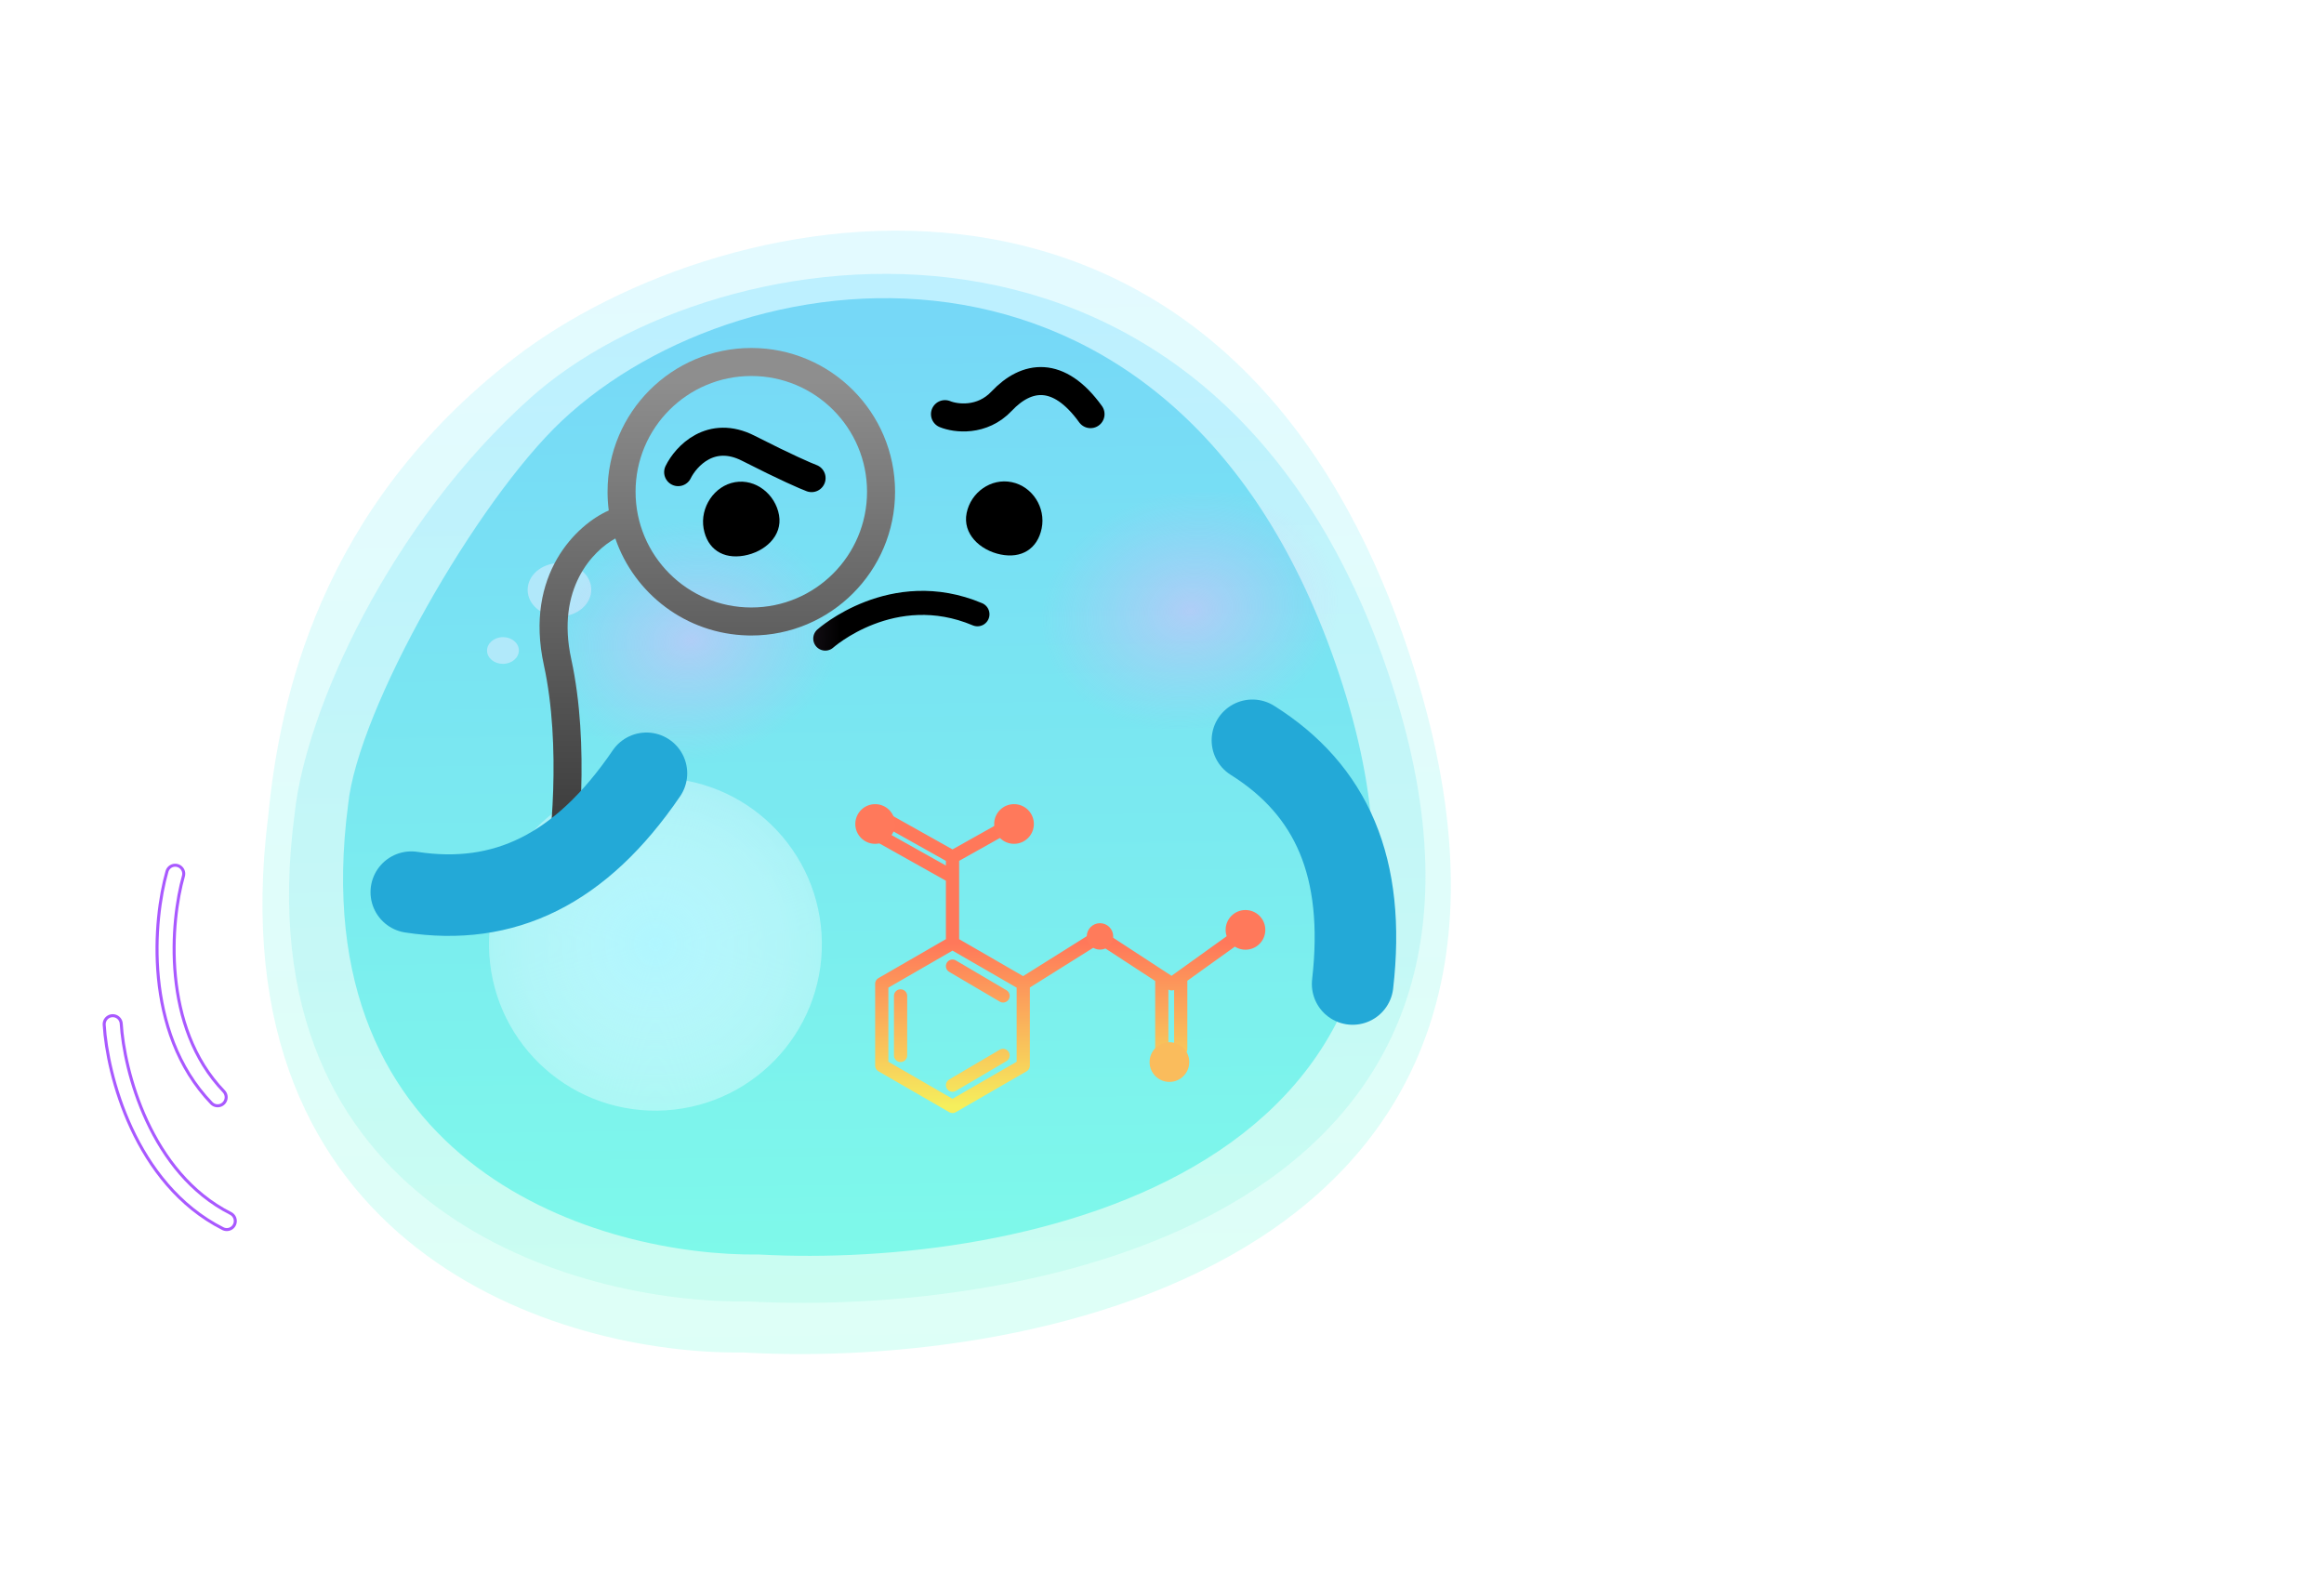 <svg width="220" height="150" viewBox="0 0 220 150" fill="none" xmlns="http://www.w3.org/2000/svg">
<path opacity="0.6" d="M134.026 63.811C117.033 8.554 68.553 18.586 48.735 33.851C30.148 48.166 26.447 66.43 25.394 77.205C20.2 118.407 53.172 128.253 70.308 128.027C98.628 129.645 151.019 119.067 134.026 63.811Z" fill="url(#paint0_linear_912_1003)"/>
<path opacity="0.6" d="M131.781 64.814C115.566 14.621 67.853 21.915 50.238 37.647C36.935 49.529 28.905 67.261 27.891 77.052C22.898 114.489 54.422 123.415 70.808 123.198C97.889 124.65 147.996 115.006 131.781 64.814Z" fill="url(#paint1_linear_912_1003)"/>
<path d="M127.121 64.903C112.412 18.591 70.605 23.456 53.202 39.821C45.121 47.421 33.871 67.139 32.954 76.172C28.436 110.71 57.013 118.952 71.866 118.755C96.413 120.101 141.829 111.214 127.121 64.903Z" fill="url(#paint2_linear_912_1003)"/>
<path d="M89.456 39.203C90.468 39.616 92.959 39.946 94.827 37.966C97.163 35.492 100.199 34.997 103.235 39.203" stroke="black" stroke-width="2.652" stroke-linecap="round"/>
<path d="M64.197 44.694C64.935 43.188 67.299 40.629 70.844 42.435C74.39 44.242 76.31 45.07 76.827 45.259" stroke="black" stroke-width="2.652" stroke-linecap="round"/>
<path d="M78.124 60.449C78.124 60.449 84.488 54.759 92.529 58.148" stroke="black" stroke-width="2.278" stroke-miterlimit="10" stroke-linecap="round"/>
<ellipse cx="15.753" cy="15.753" rx="15.753" ry="15.753" transform="matrix(-1 0.013 0.013 1 77.594 73.424)" fill="url(#paint3_radial_912_1003)"/>
<ellipse cx="15.753" cy="15.753" rx="15.753" ry="15.753" transform="matrix(-1 0.013 0.013 1 77.594 73.424)" fill="white" fill-opacity="0.2"/>
<g opacity="0.6" filter="url(#filter0_f_912_1003)">
<ellipse cx="3.011" cy="2.53" rx="3.011" ry="2.53" transform="matrix(-1 0.013 0.013 1 55.938 53.259)" fill="#D7ECFF"/>
</g>
<g opacity="0.6" filter="url(#filter1_f_912_1003)">
<ellipse cx="1.506" cy="1.265" rx="1.506" ry="1.265" transform="matrix(-1 0.013 0.013 1 49.102 60.293)" fill="#D7ECFF"/>
</g>
<ellipse cx="17.968" cy="14.203" rx="17.968" ry="14.203" transform="matrix(0.995 -0.099 0.099 0.995 46.157 48.272)" fill="url(#paint4_radial_912_1003)"/>
<ellipse cx="17.968" cy="14.203" rx="17.968" ry="14.203" transform="matrix(0.995 -0.099 0.099 0.995 93.401 45.464)" fill="url(#paint5_radial_912_1003)"/>
<path d="M91.507 48.56C91.909 46.599 93.814 45.238 95.775 45.641C97.737 46.044 99.012 48.058 98.609 50.019C98.206 51.98 96.68 52.891 94.719 52.488C92.758 52.085 91.104 50.522 91.507 48.56Z" fill="black"/>
<path d="M73.748 48.767C73.402 46.795 71.547 45.298 69.575 45.644C67.603 45.989 66.26 48.048 66.606 50.02C66.952 51.992 68.451 52.946 70.423 52.6C72.395 52.255 74.094 50.739 73.748 48.767Z" fill="black"/>
<path d="M128.046 93.147C129.31 82.127 126.062 74.794 118.559 70.079" stroke="#23A9D7" stroke-width="7.72" stroke-linecap="round"/>
<path d="M71.122 32.941C78.638 32.941 84.73 39.033 84.731 46.549C84.731 54.065 78.638 60.158 71.122 60.158L70.772 60.153C64.957 60.006 60.049 56.212 58.249 50.973C56.124 52.139 52.621 55.71 54.076 62.386C55.847 70.506 54.814 80.328 54.084 84.237C53.949 84.956 53.256 85.431 52.536 85.297C51.817 85.162 51.342 84.469 51.477 83.749C52.177 80.002 53.147 70.578 51.484 62.951C49.609 54.352 54.639 49.63 57.614 48.33C57.619 48.328 57.623 48.326 57.628 48.324C57.552 47.743 57.514 47.151 57.514 46.549C57.514 39.033 63.606 32.941 71.122 32.941ZM71.122 35.593C65.071 35.593 60.166 40.498 60.166 46.549C60.166 52.6 65.071 57.506 71.122 57.506C77.173 57.506 82.078 52.6 82.078 46.549C82.078 40.498 77.173 35.593 71.122 35.593Z" fill="url(#paint6_linear_912_1003)"/>
<path d="M61.195 73.203C54.947 82.368 47.694 85.793 38.935 84.455" stroke="#23A9D7" stroke-width="7.72" stroke-linecap="round"/>
<g filter="url(#filter2_f_912_1003)">
<path d="M16.585 82.712C15.341 87.075 14.403 97.415 20.602 103.868" stroke="#A959FF" stroke-width="1.903" stroke-linecap="round"/>
</g>
<path d="M16.585 82.712C15.341 87.075 14.403 97.415 20.602 103.868" stroke="white" stroke-width="1.332" stroke-linecap="round"/>
<g filter="url(#filter3_f_912_1003)">
<path d="M10.67 96.955C10.941 101.484 13.481 111.55 21.466 115.586" stroke="#A959FF" stroke-width="1.903" stroke-linecap="round"/>
</g>
<path d="M10.67 96.955C10.941 101.484 13.481 111.55 21.466 115.586" stroke="white" stroke-width="1.332" stroke-linecap="round"/>
<path d="M90.169 89.265L96.867 93.133M90.169 89.265L83.471 93.133V100.869L90.169 104.737L96.867 100.869V93.133M90.169 89.265V83.004M96.867 93.133L104.032 88.639L109.98 92.52M90.169 81.125L96.304 77.682M90.169 81.125L83.471 77.368M90.169 81.125V83.004M117.179 88.639L111.772 92.52M109.98 92.52L110.919 93.133L111.772 92.52M109.98 92.52V99.284M111.772 92.52V99.284M90.169 83.004L83.471 79.247M90.169 91.457L94.955 94.275M94.955 99.91L90.169 102.727M85.252 94.275V99.91" stroke="url(#paint7_linear_912_1003)" stroke-width="1.252" stroke-linecap="round" stroke-linejoin="round"/>
<ellipse cx="104.13" cy="88.643" rx="1.252" ry="1.252" fill="#FF7B5B"/>
<ellipse cx="82.845" cy="78.001" rx="1.878" ry="1.878" fill="#FF795B"/>
<ellipse cx="95.992" cy="78" rx="1.878" ry="1.878" fill="#FF795B"/>
<ellipse cx="117.902" cy="88.023" rx="1.878" ry="1.878" fill="#FF795B"/>
<ellipse cx="110.703" cy="100.538" rx="1.878" ry="1.878" fill="#FABC5C"/>
<defs>
<filter id="filter0_f_912_1003" x="49.499" y="52.849" width="6.923" height="5.96" filterUnits="userSpaceOnUse" color-interpolation-filters="sRGB">
<feFlood flood-opacity="0" result="BackgroundImageFix"/>
<feBlend mode="normal" in="SourceGraphic" in2="BackgroundImageFix" result="shape"/>
<feGaussianBlur stdDeviation="0.225" result="effect1_foregroundBlur_912_1003"/>
</filter>
<filter id="filter1_f_912_1003" x="45.657" y="59.862" width="3.912" height="3.43" filterUnits="userSpaceOnUse" color-interpolation-filters="sRGB">
<feFlood flood-opacity="0" result="BackgroundImageFix"/>
<feBlend mode="normal" in="SourceGraphic" in2="BackgroundImageFix" result="shape"/>
<feGaussianBlur stdDeviation="0.225" result="effect1_foregroundBlur_912_1003"/>
</filter>
<filter id="filter2_f_912_1003" x="10.916" y="77.954" width="14.444" height="30.672" filterUnits="userSpaceOnUse" color-interpolation-filters="sRGB">
<feFlood flood-opacity="0" result="BackgroundImageFix"/>
<feBlend mode="normal" in="SourceGraphic" in2="BackgroundImageFix" result="shape"/>
<feGaussianBlur stdDeviation="1.903" result="effect1_foregroundBlur_912_1003"/>
</filter>
<filter id="filter3_f_912_1003" x="5.912" y="92.197" width="20.313" height="28.148" filterUnits="userSpaceOnUse" color-interpolation-filters="sRGB">
<feFlood flood-opacity="0" result="BackgroundImageFix"/>
<feBlend mode="normal" in="SourceGraphic" in2="BackgroundImageFix" result="shape"/>
<feGaussianBlur stdDeviation="1.903" result="effect1_foregroundBlur_912_1003"/>
</filter>
<linearGradient id="paint0_linear_912_1003" x1="80.276" y1="22.843" x2="81.669" y2="128.11" gradientUnits="userSpaceOnUse">
<stop stop-color="#D1F7FF"/>
<stop offset="1" stop-color="#C7FFF1"/>
</linearGradient>
<linearGradient id="paint1_linear_912_1003" x1="80.408" y1="27.626" x2="81.673" y2="123.266" gradientUnits="userSpaceOnUse">
<stop stop-color="#A3E9FF"/>
<stop offset="1" stop-color="#BDFCED"/>
</linearGradient>
<linearGradient id="paint2_linear_912_1003" x1="80.546" y1="30.582" x2="81.714" y2="118.821" gradientUnits="userSpaceOnUse">
<stop stop-color="#76D8F7"/>
<stop offset="1" stop-color="#7EF9EA"/>
</linearGradient>
<radialGradient id="paint3_radial_912_1003" cx="0" cy="0" r="1" gradientUnits="userSpaceOnUse" gradientTransform="translate(15.753 15.753) rotate(88.863) scale(23.097 23.097)">
<stop stop-color="#9CF4FF"/>
<stop offset="1" stop-color="#E3FCFF" stop-opacity="0"/>
</radialGradient>
<radialGradient id="paint4_radial_912_1003" cx="0" cy="0" r="1" gradientUnits="userSpaceOnUse" gradientTransform="translate(17.968 14.203) rotate(85.179) scale(11.253 14.198)">
<stop stop-color="#FFB1FC" stop-opacity="0.41"/>
<stop offset="1" stop-color="#E4ABF8" stop-opacity="0"/>
</radialGradient>
<radialGradient id="paint5_radial_912_1003" cx="0" cy="0" r="1" gradientUnits="userSpaceOnUse" gradientTransform="translate(17.968 14.203) rotate(85.179) scale(11.253 14.198)">
<stop stop-color="#FFB1FC" stop-opacity="0.41"/>
<stop offset="1" stop-color="#E4ABF8" stop-opacity="0"/>
</radialGradient>
<linearGradient id="paint6_linear_912_1003" x1="67.396" y1="36.07" x2="67.396" y2="82.179" gradientUnits="userSpaceOnUse">
<stop stop-color="#8E8E8E"/>
<stop offset="1" stop-color="#343434"/>
</linearGradient>
<linearGradient id="paint7_linear_912_1003" x1="90.169" y1="89.265" x2="90.169" y2="104.737" gradientUnits="userSpaceOnUse">
<stop stop-color="#FF785A"/>
<stop offset="1" stop-color="#F5EF5C"/>
</linearGradient>
</defs>
</svg>
